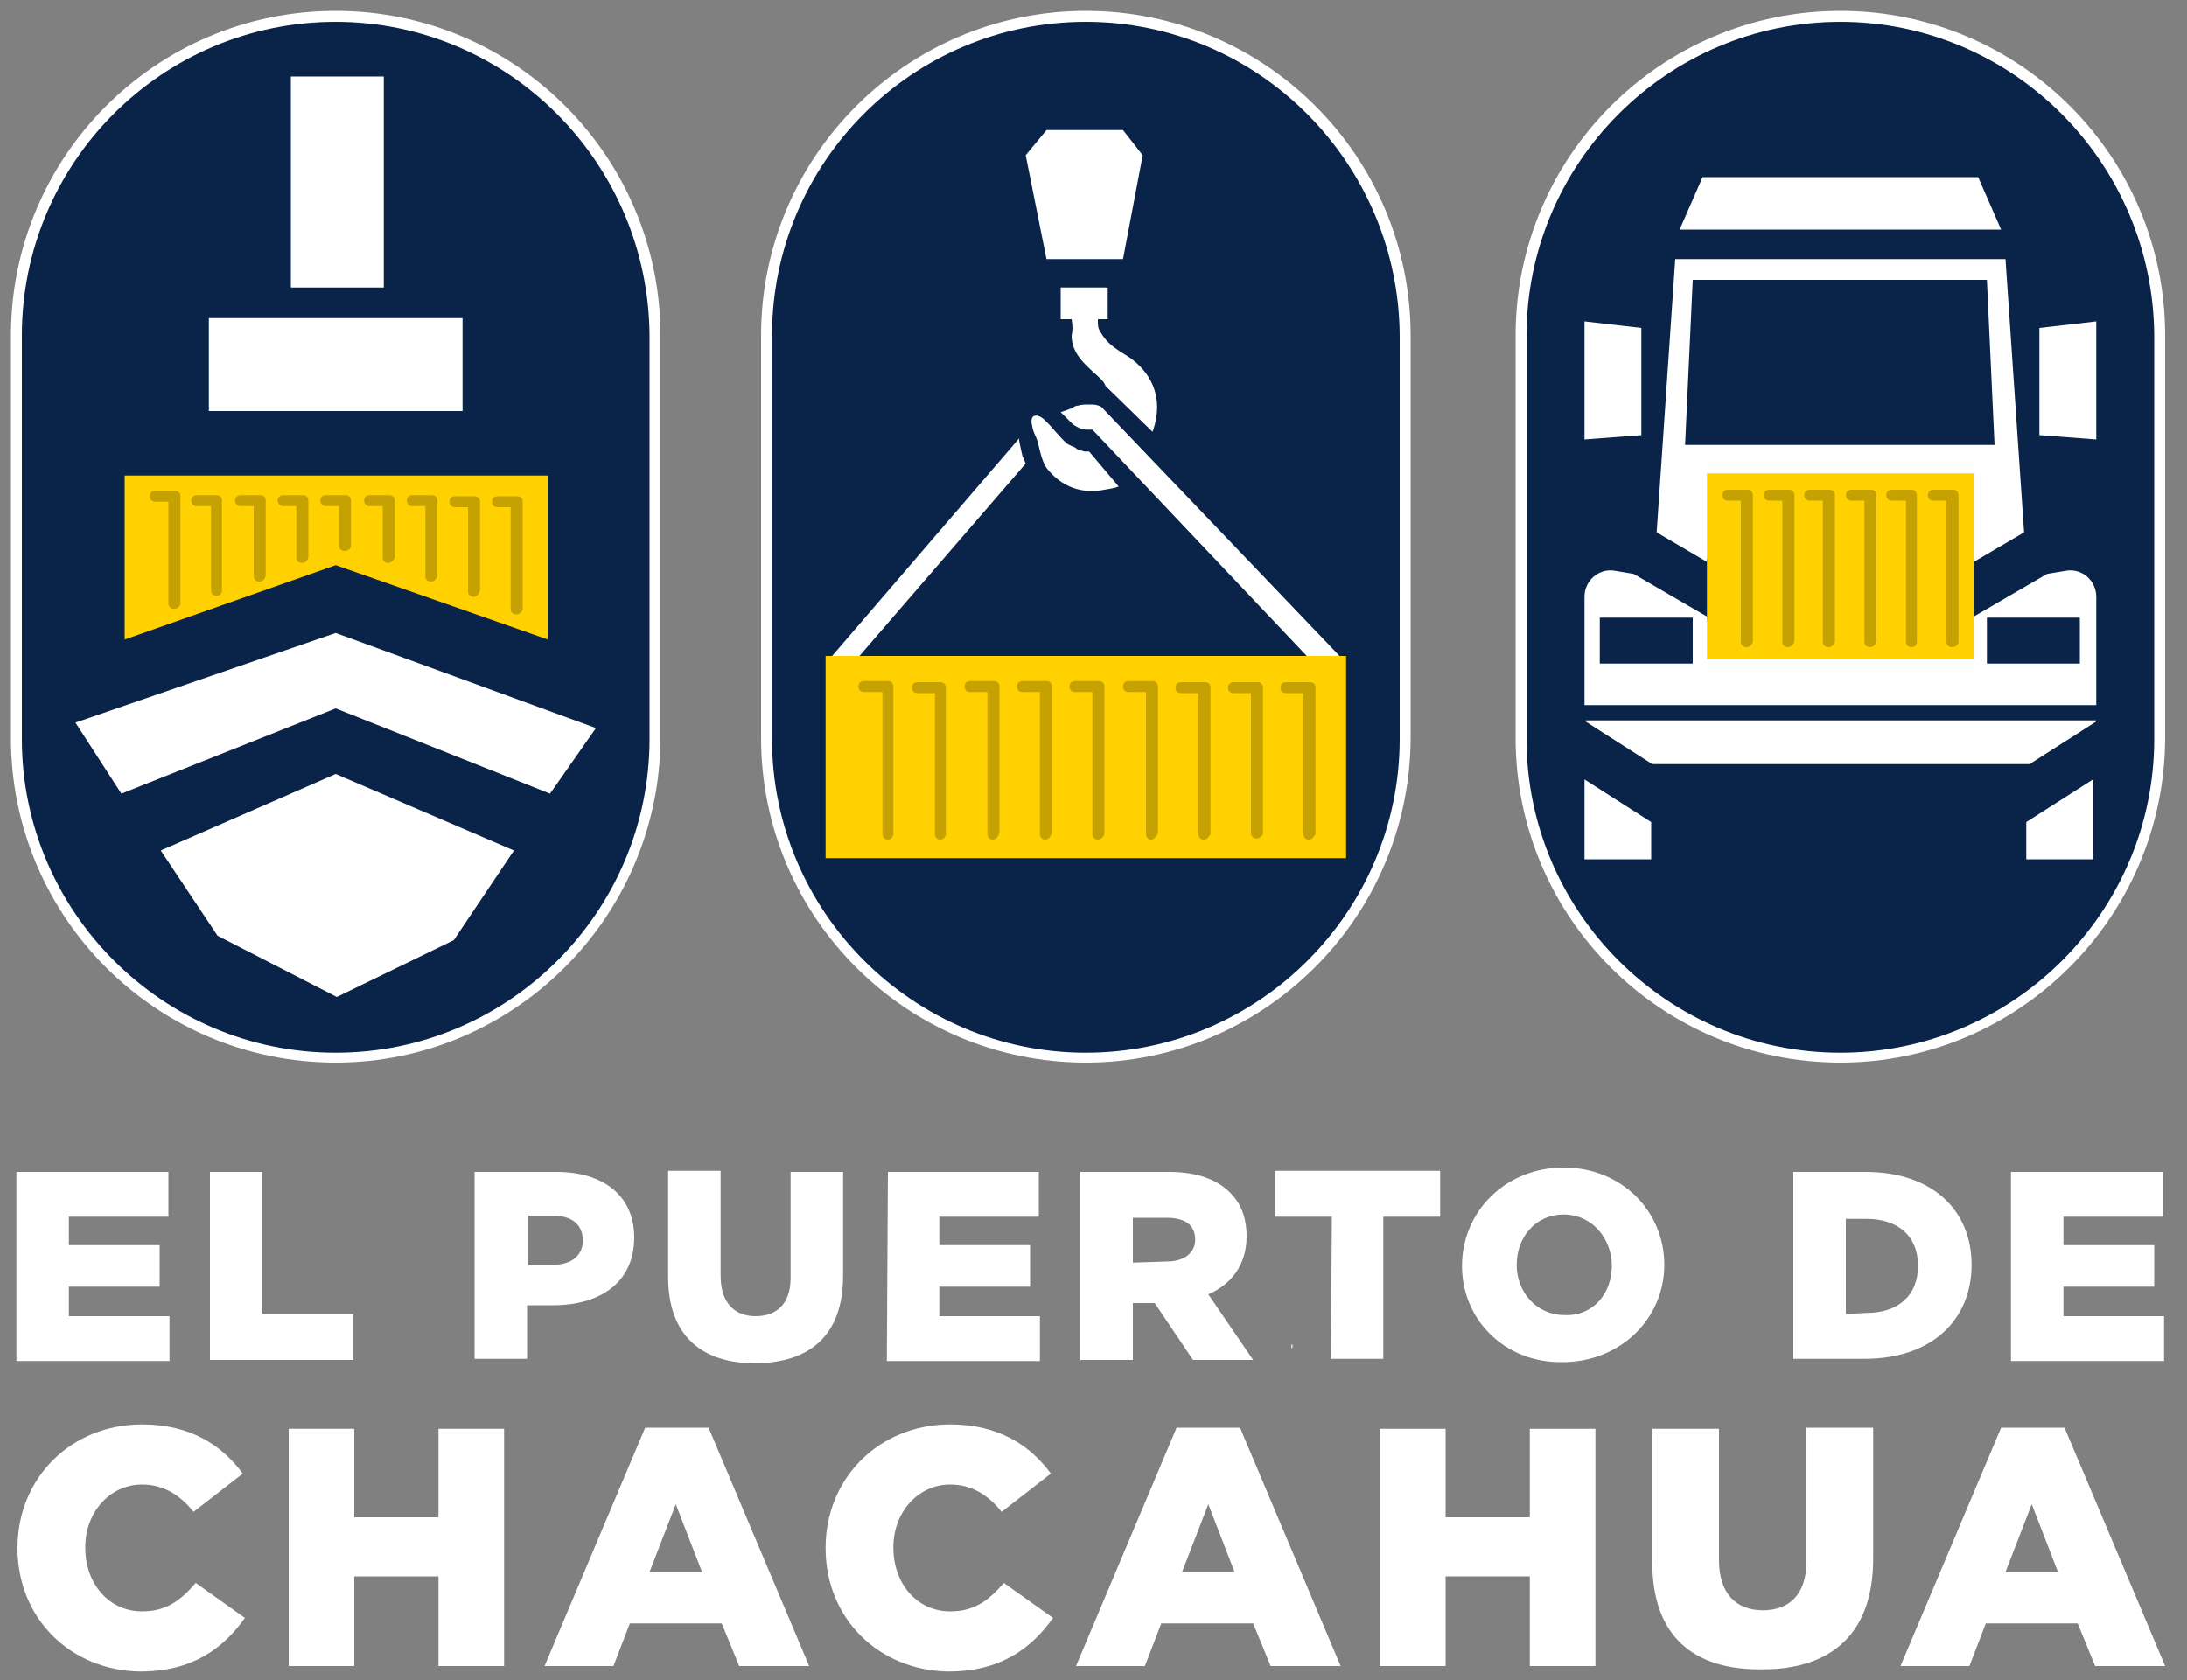<svg xmlns="http://www.w3.org/2000/svg" xmlns:xlink="http://www.w3.org/1999/xlink" id="Capa_1" x="0px" y="0px" viewBox="0 0 200 153.7" style="enable-background:new 0 0 200 153.7;" xml:space="preserve"><rect x="0" y="0" width="200" height="153.7" fill="#808080" stroke="none"/><style type="text/css">	.st0{fill:#FFFFFF;}	.st1{fill:#0A2349;}	.st2{fill:#FFD100;}	.st3{fill:#C6A102;}</style><g>	<path class="st0" d="M1.6,107.2h13.8v4.1H6.3v2.6h8.3v3.8H6.3v2.7h9.2v4.1h-14v-17.3H1.6z"></path>	<path class="st0" d="M19.2,107.2H24v13h8.3v4.2H19.2V107.2z"></path></g><g>	<path class="st0" d="M43.5,107.2h7.4c4.3,0,7.1,2.2,7.1,6l0,0c0,4.1-3.1,6.2-7.4,6.2h-2.4v4.9h-4.8v-17.1H43.5z M50.6,115.7  c1.7,0,2.7-0.9,2.7-2.2l0,0c0-1.5-1-2.3-2.8-2.3h-2.2v4.5H50.6z"></path>	<path class="st0" d="M61.1,116.8v-9.7h4.8v9.6c0,2.5,1.3,3.7,3.2,3.7s3.2-1.1,3.2-3.5v-9.7h4.8v9.5c0,5.6-3.2,8-8.1,8  C64.2,124.7,61.1,122.2,61.1,116.8z"></path>	<path class="st0" d="M81.2,107.2H95v4.1h-9.1v2.6h8.3v3.8h-8.3v2.7h9.2v4.1h-14L81.2,107.2L81.2,107.2z"></path></g><g>	<path class="st0" d="M98.8,107.2h8.1c2.6,0,4.4,0.7,5.6,1.9c1,1,1.5,2.3,1.5,4l0,0c0,2.6-1.4,4.4-3.5,5.3l4.1,6h-5.5l-3.5-5.2l0,0  h-2v5.2h-4.8C98.8,124.4,98.8,107.2,98.8,107.2z M106.7,115.4c1.6,0,2.6-0.8,2.6-2l0,0c0-1.4-1-2-2.6-2h-3.1v4.1L106.7,115.4  L106.7,115.4z"></path></g><g>	<path class="st0" d="M121.8,111.3h-5.2v-4.2h15.1v4.2h-5.2v13h-4.8L121.8,111.3L121.8,111.3z"></path></g><g>	<path class="st0" d="M133.7,115.8L133.7,115.8c0-5,4-9,9.3-9s9.2,4,9.2,8.9l0,0c0,4.9-4,8.9-9.3,8.9  C137.7,124.7,133.7,120.8,133.7,115.8z M147.4,115.8L147.4,115.8c0-2.5-1.8-4.7-4.4-4.7c-2.6,0-4.3,2.1-4.3,4.6l0,0  c0,2.5,1.8,4.6,4.4,4.6C145.7,120.4,147.4,118.3,147.4,115.8z"></path></g><g>	<path class="st0" d="M164,107.2h6.6c6.1,0,9.7,3.5,9.7,8.5l0,0c0,5-3.6,8.6-9.8,8.6H164V107.2z M170.7,120.1c2.9,0,4.7-1.6,4.7-4.3  l0,0c0-2.8-1.9-4.3-4.7-4.3h-1.9v8.7L170.7,120.1L170.7,120.1z"></path></g><g>	<path class="st0" d="M184,107.2h13.8v4.1h-9.1v2.6h8.3v3.8h-8.3v2.7h9.2v4.1h-14v-17.3H184z"></path></g><g>	<path class="st0" d="M1.6,141.6L1.6,141.6c0-6.4,4.9-11.3,11.4-11.3c4.4,0,7.3,1.9,9.2,4.5l-4.5,3.5c-1.2-1.5-2.7-2.5-4.7-2.5  c-3,0-5.2,2.6-5.2,5.7v0.1c0,3.2,2.1,5.8,5.2,5.8c2.3,0,3.6-1.1,4.9-2.6l4.5,3.2c-2,2.8-4.8,4.9-9.6,4.9  C6.5,152.8,1.6,148.1,1.6,141.6z"></path></g><g>	<path class="st0" d="M26.4,130.7h6v8.1h7.7v-8.1h6v21.7h-6v-8.2h-7.7v8.2h-6C26.4,152.4,26.4,130.7,26.4,130.7z"></path></g><g>	<path class="st0" d="M59,130.6h5.8l9.2,21.8h-6.4l-1.6-3.9h-8.4l-1.5,3.9h-6.3L59,130.6z M64.2,143.8l-2.4-6.2l-2.4,6.2H64.2z"></path></g><g>	<path class="st0" d="M75.5,141.6L75.5,141.6c0-6.4,4.9-11.3,11.4-11.3c4.4,0,7.3,1.9,9.2,4.5l-4.5,3.5c-1.2-1.5-2.7-2.5-4.7-2.5  c-3,0-5.2,2.6-5.2,5.7v0.1c0,3.2,2.1,5.8,5.2,5.8c2.3,0,3.6-1.1,4.9-2.6l4.5,3.2c-2,2.8-4.8,4.9-9.6,4.9  C80.4,152.8,75.5,148.1,75.5,141.6z"></path></g><g>	<path class="st0" d="M107.6,130.6h5.8l9.2,21.8h-6.4l-1.6-3.9h-8.4l-1.5,3.9h-6.3L107.6,130.6z M112.9,143.8l-2.4-6.2l-2.4,6.2  H112.9z"></path>	<path class="st0" d="M126.2,130.7h6v8.1h7.7v-8.1h6v21.7h-6v-8.2h-7.7v8.2h-6V130.7z"></path></g><g>	<path class="st0" d="M151.1,142.9v-12.2h6.1v12c0,3.1,1.6,4.6,4,4.6s4-1.4,4-4.5v-12.2h6.1v12c0,7-4,10.1-10.1,10.1  C154.9,152.8,151.1,149.7,151.1,142.9z"></path></g><g>	<path class="st0" d="M183,130.6h5.8l9.2,21.8h-6.4l-1.6-3.9h-8.4l-1.5,3.9h-6.3L183,130.6z M188.2,143.8l-2.4-6.2l-2.4,6.2H188.2z"></path></g><rect x="118.1" y="123" class="st0" width="0.1" height="0.3"></rect><g>	<path class="st1" d="M168.3,1.5L168.3,1.5c-16.1,0-29.2,13.1-29.2,29.2v36.9c0,16.1,13.1,29.2,29.2,29.2l0,0  c16.1,0,29.2-13.1,29.2-29.2V30.7C197.4,14.6,184.4,1.5,168.3,1.5z"></path>	<path class="st1" d="M99.3,1.5L99.3,1.5c-16.1,0-29.2,13.1-29.2,29.2v36.9c0,16.1,13.1,29.2,29.2,29.2l0,0  c16.1,0,29.2-13.1,29.2-29.2V30.7C128.4,14.6,115.4,1.5,99.3,1.5z"></path>	<path class="st1" d="M30.7,1.5L30.7,1.5C14.5,1.5,1.5,14.6,1.5,30.7v36.9c0,16.1,13.1,29.2,29.2,29.2l0,0  c16.1,0,29.2-13.1,29.2-29.2V30.7C59.8,14.6,46.8,1.5,30.7,1.5z"></path>	<path class="st0" d="M168.3,97.2c-16.4,0-29.7-13.3-29.7-29.7V30.7c0-16.4,13.3-29.7,29.7-29.7S198,14.3,198,30.7v36.9  C197.9,83.9,184.6,97.2,168.3,97.2z M168.3,2c-15.8,0-28.7,12.9-28.7,28.7v36.9c0,15.8,12.9,28.7,28.7,28.7S197,83.4,197,67.6V30.7  C196.9,14.9,184.1,2,168.3,2z"></path>	<path class="st0" d="M99.3,97.2c-16.4,0-29.7-13.3-29.7-29.7V30.7C69.6,14.3,82.9,1,99.3,1S129,14.3,129,30.7v36.9  C128.9,83.9,115.6,97.2,99.3,97.2z M99.3,2C83.4,2,70.6,14.9,70.6,30.7v36.9c0,15.8,12.9,28.7,28.7,28.7S128,83.4,128,67.6V30.7  C127.9,14.9,115.1,2,99.3,2z"></path>	<path class="st0" d="M30.7,97.2C14.3,97.2,1,83.9,1,67.5V30.7C1,14.3,14.3,1,30.7,1s29.7,13.3,29.7,29.7v36.9  C60.3,83.9,47,97.2,30.7,97.2z M30.7,2C14.8,2,2,14.9,2,30.7v36.9c0,15.8,12.9,28.7,28.7,28.7s28.7-12.9,28.7-28.7V30.7  C59.3,14.9,46.5,2,30.7,2z"></path>	<polygon class="st0" points="145,65.9 145,66 151.1,69.9 185.6,69.9 191.7,66 191.7,65.9  "></polygon>	<polygon class="st2" points="50.1,58.5 30.7,51.7 11.4,58.5 11.4,43.5 50.1,43.5  "></polygon>	<rect x="26.6" y="7" class="st0" width="8.5" height="19.3"></rect>	<rect x="19.1" y="29.1" class="st0" width="23.2" height="8.5"></rect>	<polygon class="st0" points="6.9,66.1 11.1,72.6 30.7,64.8 50.3,72.6 54.5,66.6 30.7,57.9  "></polygon>	<polygon class="st0" points="14.7,77.8 30.7,70.8 47,77.8 41.5,86 30.8,91.2 19.9,85.6  "></polygon>	<path class="st3" d="M15.9,55.7c-0.3,0-0.5-0.2-0.5-0.5v-9.3h-1.2c-0.3,0-0.5-0.2-0.5-0.5s0.2-0.5,0.5-0.5H16  c0.3,0,0.5,0.2,0.5,0.5v9.9C16.4,55.5,16.2,55.7,15.9,55.7z"></path>	<path class="st3" d="M19.8,54.5c-0.3,0-0.5-0.2-0.5-0.5v-7.7H18c-0.3,0-0.5-0.2-0.5-0.5s0.2-0.5,0.5-0.5h1.8c0.3,0,0.5,0.2,0.5,0.5  V54C20.3,54.3,20.1,54.5,19.8,54.5z"></path>	<path class="st3" d="M23.7,53.2c-0.3,0-0.5-0.2-0.5-0.5v-6.4H22c-0.3,0-0.5-0.2-0.5-0.5s0.2-0.5,0.5-0.5h1.8c0.3,0,0.5,0.2,0.5,0.5  v6.9C24.2,53,24,53.2,23.7,53.2z"></path>	<path class="st3" d="M27.6,51.5c-0.3,0-0.5-0.2-0.5-0.5v-4.7h-1.2c-0.3,0-0.5-0.2-0.5-0.5s0.2-0.5,0.5-0.5h1.8  c0.3,0,0.5,0.2,0.5,0.5V51C28.1,51.3,27.9,51.5,27.6,51.5z"></path>	<path class="st3" d="M31.5,50.4c-0.3,0-0.5-0.2-0.5-0.5v-3.6h-1.2c-0.3,0-0.5-0.2-0.5-0.5s0.2-0.5,0.5-0.5h1.8  c0.3,0,0.5,0.2,0.5,0.5v4.1C32.1,50.2,31.8,50.4,31.5,50.4z"></path>	<path class="st3" d="M35.5,51.5c-0.3,0-0.5-0.2-0.5-0.5v-4.7h-1.2c-0.3,0-0.5-0.2-0.5-0.5s0.2-0.5,0.5-0.5h1.8  c0.3,0,0.5,0.2,0.5,0.5V51C36,51.3,35.7,51.5,35.5,51.5z"></path>	<path class="st3" d="M39.4,53.2c-0.3,0-0.5-0.2-0.5-0.5v-6.4h-1.2c-0.3,0-0.5-0.2-0.5-0.5s0.2-0.5,0.5-0.5h1.8  c0.3,0,0.5,0.2,0.5,0.5v6.9C39.9,53,39.7,53.2,39.4,53.2z"></path>	<path class="st3" d="M43.3,54.6c-0.3,0-0.5-0.2-0.5-0.5v-7.7h-1.2c-0.3,0-0.5-0.2-0.5-0.5s0.2-0.5,0.5-0.5h1.8  c0.3,0,0.5,0.2,0.5,0.5V54C43.8,54.3,43.6,54.6,43.3,54.6z"></path>	<path class="st3" d="M47.2,56.2c-0.3,0-0.5-0.2-0.5-0.5v-9.3h-1.2c-0.3,0-0.5-0.2-0.5-0.5s0.2-0.5,0.5-0.5h1.8  c0.3,0,0.5,0.2,0.5,0.5v9.9C47.7,56,47.5,56.2,47.2,56.2z"></path>	<polygon class="st0" points="180.9,16.2 155.7,16.2 153.6,21 183,21  "></polygon>	<polygon class="st0" points="144.9,29.4 144.9,40.2 150.1,39.8 150.1,30  "></polygon>	<polygon class="st0" points="191.7,29.4 191.7,40.2 186.5,39.8 186.5,30  "></polygon>	<polygon class="st0" points="144.9,71.3 144.9,78.6 151,78.6 151,75.2  "></polygon>	<polygon class="st0" points="191.4,71.3 191.4,78.6 185.3,78.6 185.3,75.2  "></polygon>	<path class="st0" d="M189,52.2l-1.8,0.3l-6.7,3.9l-0.1,1h-24.2l-0.1-1l-6.7-3.9l-1.8-0.3c-1.4-0.2-2.7,0.9-2.7,2.4v7.3v2.6h46.8  v-2.6v-7.3C191.7,53.1,190.4,52,189,52.2z M154.8,60.7h-8.5v-4.2h8.5V60.7z M190.2,60.7h-8.5v-4.2h8.5V60.7z"></path>	<path class="st0" d="M185.1,48.7l-1.7-25h-30.2l-1.7,25l4.6,2.7v-0.3l12.2,1.9l12.2-1.9v0.3L185.1,48.7z M154.1,40.7l0.7-15.1h26.9  l0.7,15.1H154.1z"></path>	<rect x="75.5" y="60" class="st2" width="47.6" height="18.5"></rect>	<path class="st3" d="M81.2,76.8c-0.3,0-0.5-0.2-0.5-0.5v-13H79c-0.3,0-0.5-0.2-0.5-0.5s0.2-0.5,0.5-0.5h2.2c0.3,0,0.5,0.2,0.5,0.5  v13.4C81.7,76.5,81.5,76.8,81.2,76.8z"></path>	<path class="st3" d="M86,76.8c-0.3,0-0.5-0.2-0.5-0.5V63.4h-1.6c-0.3,0-0.5-0.2-0.5-0.5s0.2-0.5,0.5-0.5H86c0.3,0,0.5,0.2,0.5,0.5  v13.4C86.5,76.5,86.3,76.8,86,76.8z"></path>	<path class="st3" d="M90.8,76.8c-0.3,0-0.5-0.2-0.5-0.5v-13h-1.6c-0.3,0-0.5-0.2-0.5-0.5s0.2-0.5,0.5-0.5h2.2  c0.3,0,0.5,0.2,0.5,0.5v13.4C91.3,76.5,91.1,76.8,90.8,76.8z"></path>	<path class="st3" d="M95.6,76.8c-0.3,0-0.5-0.2-0.5-0.5v-13h-1.6c-0.3,0-0.5-0.2-0.5-0.5s0.2-0.5,0.5-0.5h2.2  c0.3,0,0.5,0.2,0.5,0.5v13.4C96.1,76.5,95.9,76.8,95.6,76.8z"></path>	<path class="st3" d="M100.4,76.8c-0.3,0-0.5-0.2-0.5-0.5v-13h-1.6c-0.3,0-0.5-0.2-0.5-0.5s0.2-0.5,0.5-0.5h2.2  c0.3,0,0.5,0.2,0.5,0.5v13.4C101,76.5,100.7,76.8,100.4,76.8z"></path>	<path class="st3" d="M105.3,76.8c-0.3,0-0.5-0.2-0.5-0.5v-13h-1.6c-0.3,0-0.5-0.2-0.5-0.5s0.2-0.5,0.5-0.5h2.2  c0.3,0,0.5,0.2,0.5,0.5v13.4C105.8,76.5,105.5,76.8,105.3,76.8z"></path>	<path class="st3" d="M110.1,76.8c-0.3,0-0.5-0.2-0.5-0.5V63.4H108c-0.3,0-0.5-0.2-0.5-0.5s0.2-0.5,0.5-0.5h2.2  c0.3,0,0.5,0.2,0.5,0.5v13.4C110.6,76.5,110.4,76.8,110.1,76.8z"></path>	<path class="st3" d="M114.9,76.7c-0.3,0-0.5-0.2-0.5-0.5V63.4h-1.6c-0.3,0-0.5-0.2-0.5-0.5s0.2-0.5,0.5-0.5h2.2  c0.3,0,0.5,0.2,0.5,0.5v13.4C115.4,76.5,115.2,76.7,114.9,76.7z"></path>	<path class="st3" d="M119.7,76.8c-0.3,0-0.5-0.2-0.5-0.5V63.4h-1.6c-0.3,0-0.5-0.2-0.5-0.5s0.2-0.5,0.5-0.5h2.2  c0.3,0,0.5,0.2,0.5,0.5v13.4C120.2,76.5,120,76.8,119.7,76.8z"></path>	<path class="st0" d="M94.9,40.4c0.2,0.9,0.4,1.8,0.8,2.4c1.4,1.8,3.3,2.4,5.3,2c1.2-0.2,1-0.2,1.3-0.3l-2.7-3.2h-0.4  c-0.1,0-0.3-0.1-0.4-0.1s-0.3-0.1-0.4-0.2c-0.1-0.1-0.2-0.1-0.4-0.2l0,0c-0.1,0-0.1-0.1-0.2-0.1s-0.1-0.1-0.2-0.1  c-0.8-0.7-1.4-1.6-2.2-2.3c-0.6-0.5-1.3-0.4-1,0.7C94.5,39.6,94.7,39.8,94.9,40.4"></path>	<path class="st0" d="M100.7,37.2L100.7,37.2L100.7,37.2C100.3,37,100,37,99.6,37s-0.7,0-1,0.1c-0.2,0-0.4,0.1-0.5,0.2  c-0.2,0.1-0.3,0.1-0.5,0.2L97,37.7l0.4,0.4c0.1,0.1,0.2,0.2,0.3,0.3c0.1,0.1,0.2,0.2,0.3,0.3c0.2,0.2,0.4,0.3,0.6,0.4  c0.2,0.1,0.5,0.2,0.7,0.2h0.1h0.1c0.1,0,0.2,0,0.2,0c0.1,0,0.1,0,0.2,0L119.5,60h3L100.7,37.2z"></path>	<path class="st0" d="M98,30.7c0,1.7,1.3,2.7,2.6,3.9c0.2,0.2,0.4,0.4,0.5,0.7l0,0l0,0l4.3,4.2c1.2-3.4-0.4-5.6-2.1-6.8  c-0.9-0.6-2-1.1-2.7-2.4c-0.2-0.3-0.2-0.6-0.2-0.9v-0.2h0.9v-2.9h-1h-1.1H97v2.9h1C98.1,29.8,98.1,30.3,98,30.7"></path>	<path class="st0" d="M93.8,42.4c-0.1-0.2-0.2-0.5-0.3-0.7c-0.1-0.4-0.2-0.9-0.3-1.4c0-0.1,0-0.1,0-0.2L76.1,60h2.5L93.8,42.4z"></path>	<polygon class="st0" points="102.7,11.9 99.3,11.9 99.1,11.9 95.7,11.9 93.8,14.2 95.7,23.7 99.1,23.7 99.3,23.7 102.7,23.7   104.5,14.2  "></polygon>	<rect x="156.1" y="43.3" class="st2" width="24.4" height="17"></rect>	<path class="st3" d="M159.7,59.2c-0.3,0-0.5-0.2-0.5-0.5V45.8H158c-0.3,0-0.5-0.2-0.5-0.5s0.2-0.5,0.5-0.5h1.8  c0.3,0,0.5,0.2,0.5,0.5v13.4C160.2,59,160,59.2,159.7,59.2z"></path>	<path class="st3" d="M163.5,59.2c-0.3,0-0.5-0.2-0.5-0.5V45.8h-1.2c-0.3,0-0.5-0.2-0.5-0.5s0.2-0.5,0.5-0.5h1.8  c0.3,0,0.5,0.2,0.5,0.5v13.4C164,59,163.7,59.2,163.5,59.2z"></path>	<path class="st3" d="M167.2,59.2c-0.3,0-0.5-0.2-0.5-0.5V45.8h-1.2c-0.3,0-0.5-0.2-0.5-0.5s0.2-0.5,0.5-0.5h1.8  c0.3,0,0.5,0.2,0.5,0.5v13.4C167.7,59,167.5,59.2,167.2,59.2z"></path>	<path class="st3" d="M171,59.2c-0.3,0-0.5-0.2-0.5-0.5V45.8h-1.2c-0.3,0-0.5-0.2-0.5-0.5s0.2-0.5,0.5-0.5h1.8  c0.3,0,0.5,0.2,0.5,0.5v13.4C171.5,59,171.3,59.2,171,59.2z"></path>	<path class="st3" d="M174.8,59.2c-0.3,0-0.5-0.2-0.5-0.5V45.8H173c-0.3,0-0.5-0.2-0.5-0.5s0.2-0.5,0.5-0.5h1.8  c0.3,0,0.5,0.2,0.5,0.5v13.4C175.3,59,175.1,59.2,174.8,59.2z"></path>	<path class="st3" d="M178.5,59.2c-0.3,0-0.5-0.2-0.5-0.5V45.8h-1.2c-0.3,0-0.5-0.2-0.5-0.5s0.2-0.5,0.5-0.5h1.8  c0.3,0,0.5,0.2,0.5,0.5v13.4C179.1,59,178.8,59.2,178.5,59.2z"></path></g></svg>